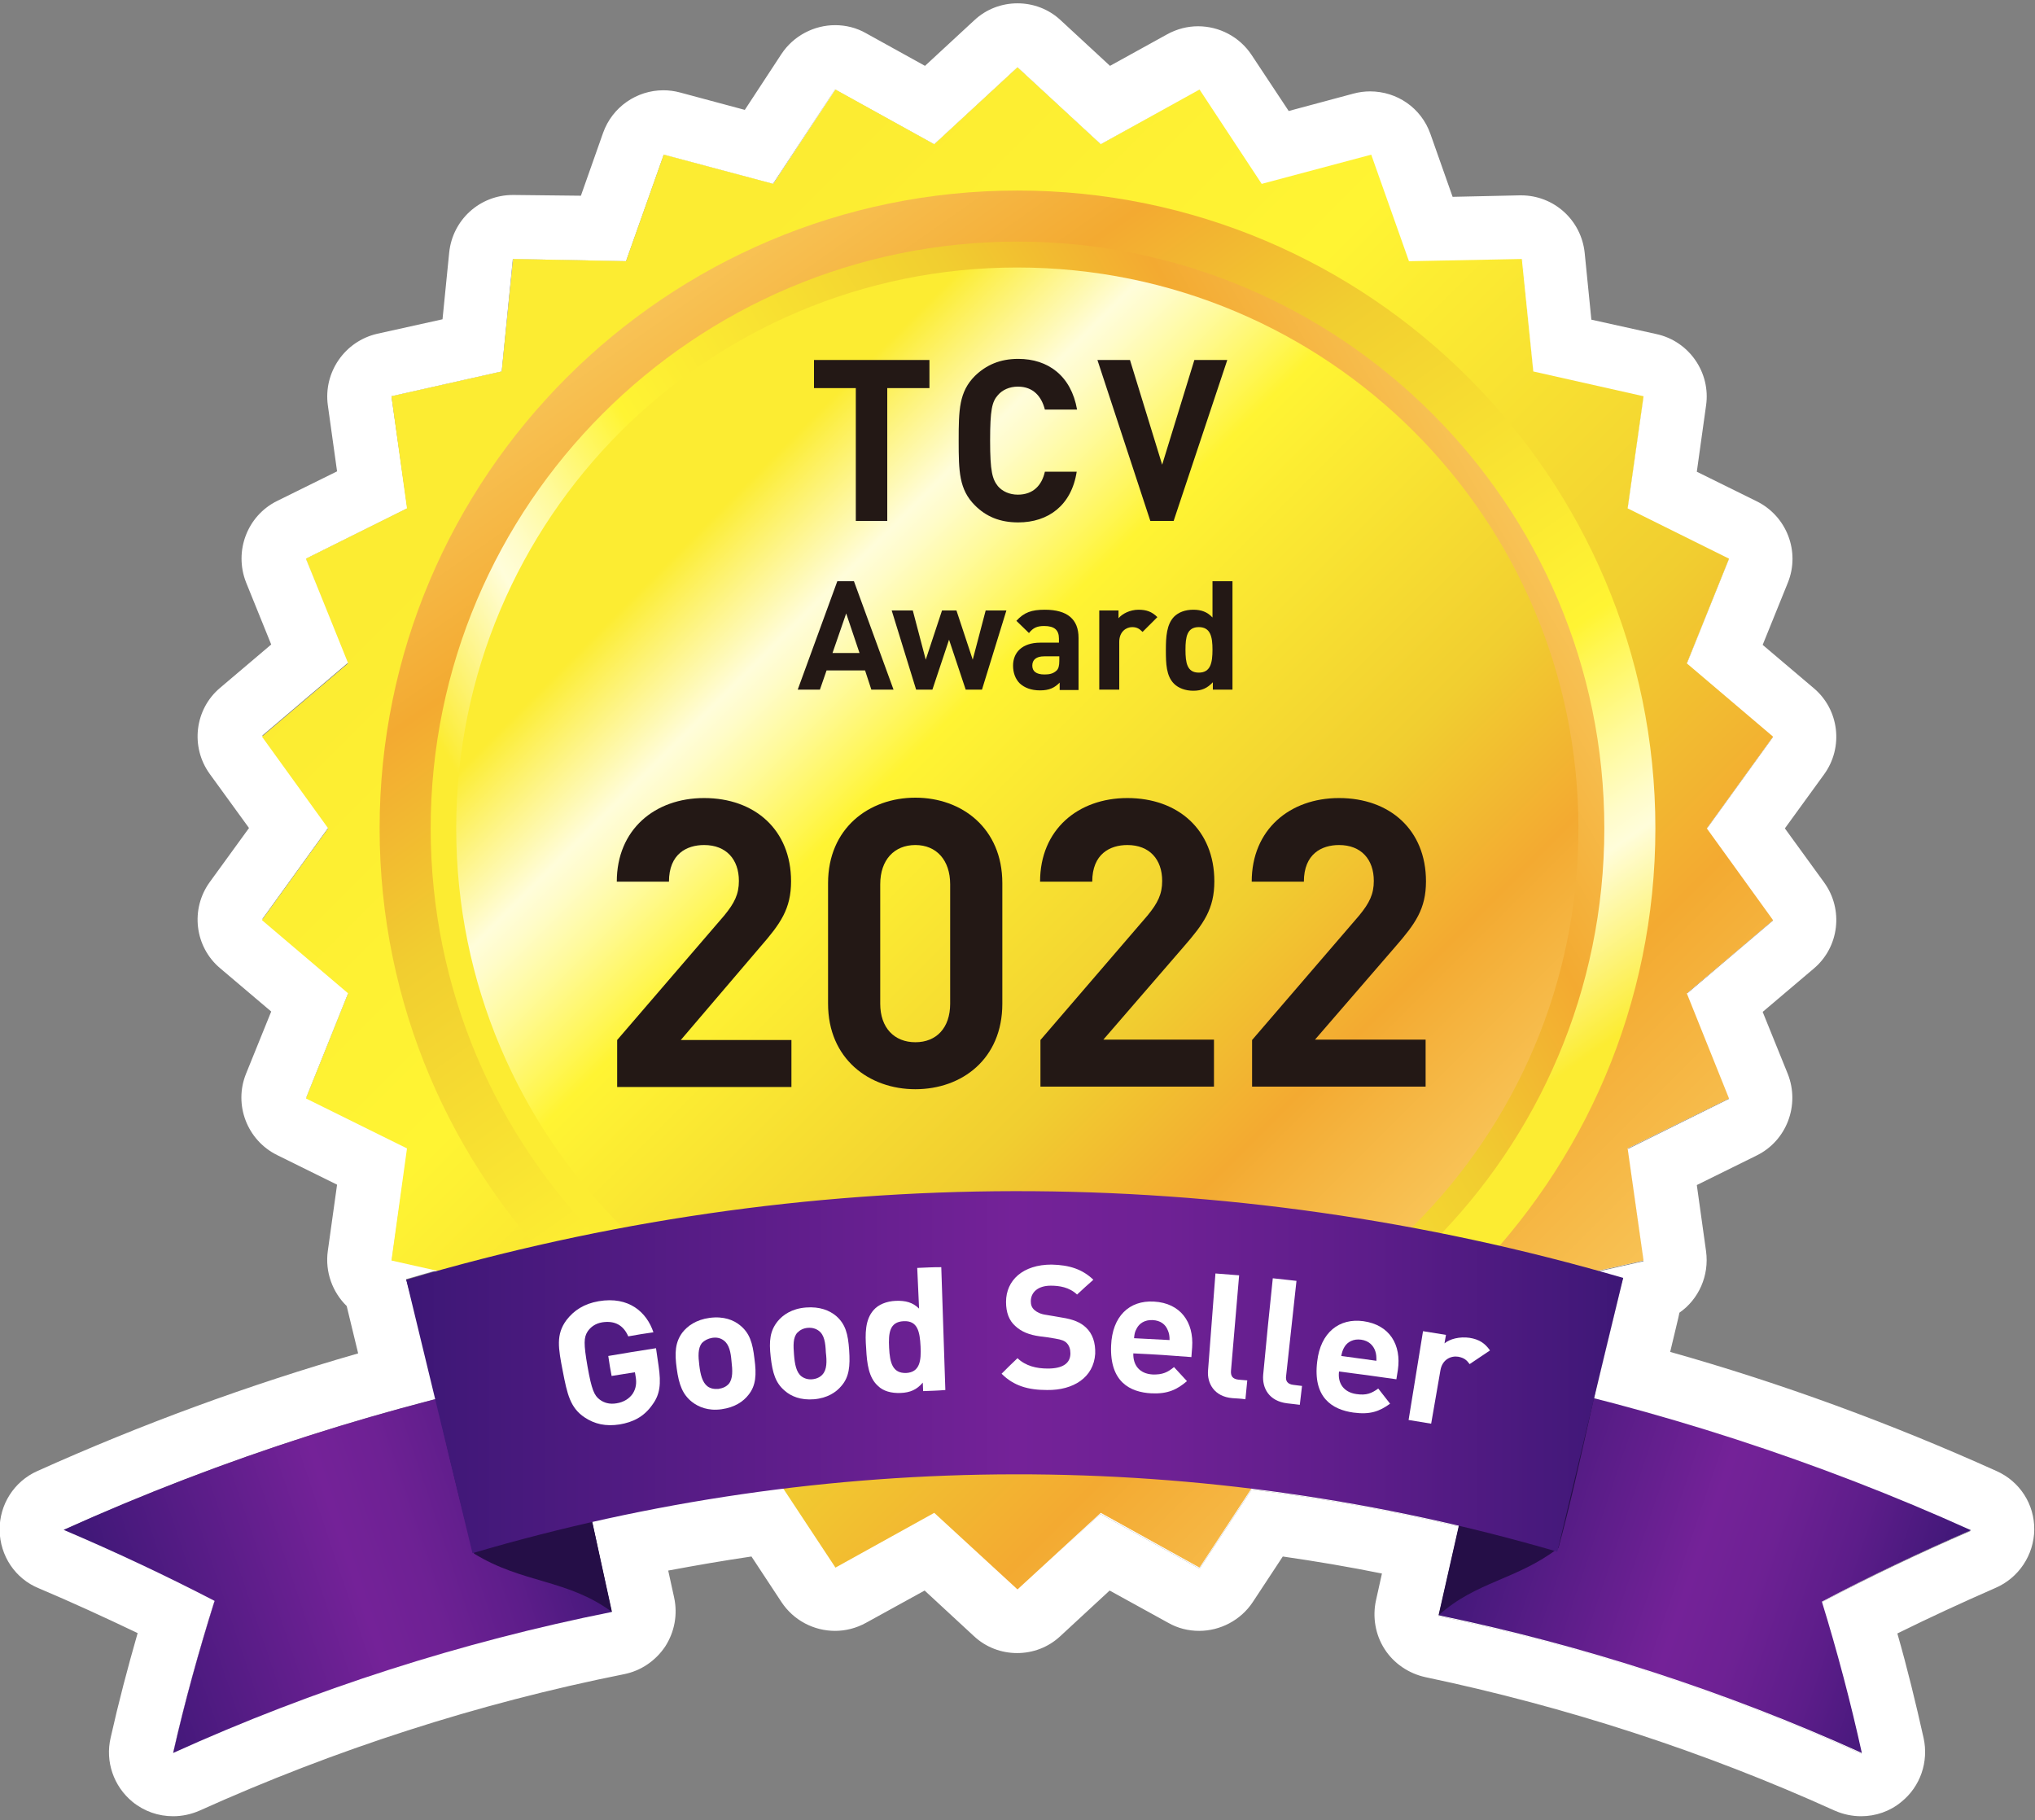<?xml version="1.0" encoding="utf-8"?>
<!-- Generator: Adobe Illustrator 26.5.1, SVG Export Plug-In . SVG Version: 6.00 Build 0)  -->
<svg version="1.1" id="レイヤー_1" xmlns="http://www.w3.org/2000/svg" xmlns:xlink="http://www.w3.org/1999/xlink" x="0px"
	 y="0px" viewBox="0 0 550 492" style="enable-background:new 0 0 550 492;" xml:space="preserve">
<rect x="0" y="0" width="550" height="492" fill="#808080" stroke="none"/>
<style type="text/css">
	.st0{fill:#FFFFFF;}
	.st1{fill:url(#SVGID_1_);}
	.st2{fill:url(#SVGID_00000121250129956828936670000000424001693834491562_);}
	.st3{fill:url(#SVGID_00000087401511172288146730000014861491652121379772_);}
	.st4{fill:url(#SVGID_00000003102741253539767350000002609156353531830948_);}
	.st5{fill:url(#SVGID_00000058548368274453580230000004724109742958731905_);}
	.st6{fill:url(#SVGID_00000070099746568061494980000007828411271067696521_);}
	.st7{fill:#250E47;}
	.st8{fill:url(#SVGID_00000010282045860794667270000009498088615335531176_);}
	.st9{fill:#231815;}
</style>
<g>
	<g>
		<path class="st0" d="M532.7,413.6c-33-14.9-67.1-26.8-101.8-35.7c2.6-10.8,5.2-21.6,7.8-32.5c-2.3-0.7-4.5-1.3-6.8-1.9l12.4-2.8
			l-4.3-30.3l27.4-13.6l-11.4-28.4l23.3-19.8l-17.9-24.8l17.9-24.8l-23.3-19.8l11.4-28.4l-27.4-13.6l4.3-30.3l-29.8-6.7l-3-30.4
			l-30.6,0.6l-10.2-28.8l-29.5,7.9l-16.8-25.5L297.5,39L275,18.2L252.5,39l-26.8-14.8L209,49.7l-29.5-7.9l-10.2,28.8L138.7,70
			l-3,30.4l-29.8,6.7l4.3,30.3L82.7,151l11.4,28.4l-23.3,19.8l17.9,24.8l-17.9,24.8l23.3,19.8l-11.4,28.4l27.4,13.6l-4.3,30.3
			l12.3,2.8c-2.8,0.8-5.5,1.5-8.3,2.4c0,0,0,0-0.1,0c0,0,0,0,0,0.1c0,0,0,0,0,0c2.6,10.8,5.2,21.6,7.8,32.4
			c-34.2,8.8-67.8,20.6-100.3,35.3c14,5.9,27.6,12.3,40.7,19.1c-4.3,13.7-8.1,27.4-11.2,41.1c38.2-17.3,78-30,118.5-38.1
			c-1.8-8.1-3.5-16.3-5.3-24.4c17.1-3.9,34.3-6.9,51.6-9l14.1,21.4l26.8-14.8l22.5,20.8l22.5-20.8l26.8,14.8l14.1-21.4
			c18.8,2.3,37.5,5.7,56,10c-1.8,8.1-3.7,16.2-5.5,24.2c39.1,8.2,77.4,20.6,114.3,37.2c-3-13.6-6.6-27.3-10.8-40.9
			C505.4,426,518.8,419.5,532.7,413.6z"/>
		<path class="st0" d="M275,18.2L297.5,39l26.8-14.8l16.8,25.5l29.5-7.9l10.2,28.8l30.6-0.6l3,30.4l29.8,6.7l-4.3,30.3l27.4,13.6
			l-11.4,28.4l23.3,19.8l-17.9,24.8l17.9,24.8l-23.3,19.8l11.4,28.4l-27.4,13.6l4.3,30.3l-12.4,2.8c2.3,0.6,4.5,1.3,6.8,1.9
			c-2.6,10.8-5.2,21.6-7.8,32.5c34.7,8.9,68.8,20.8,101.8,35.7c-13.9,6-27.3,12.4-40.3,19.3c4.2,13.7,7.8,27.3,10.8,40.9
			c-36.9-16.7-75.2-29.1-114.3-37.2c1.8-8.1,3.7-16.2,5.5-24.2c-18.6-4.4-37.3-7.7-56-10l-14.1,21.4l-26.8-14.8L275,429.6
			l-22.5-20.8l-26.8,14.8l-14.1-21.4c-17.3,2.1-34.5,5.1-51.6,9c1.8,8.1,3.5,16.3,5.3,24.4c-40.5,8.1-80.3,20.8-118.5,38.1
			c3.1-13.7,6.9-27.4,11.2-41.1c-13.1-6.8-26.7-13.2-40.7-19.1c32.6-14.7,66.1-26.5,100.3-35.3c-2.6-10.8-5.2-21.6-7.8-32.4
			c0,0,0,0,0,0c0,0,0,0,0-0.1c0,0,0,0,0.1,0c2.7-0.8,5.5-1.6,8.3-2.4l-12.3-2.8l4.3-30.3l-27.4-13.6l11.4-28.4l-23.3-19.8l17.9-24.8
			l-17.9-24.8l23.3-19.8L82.7,151l27.4-13.6l-4.3-30.3l29.8-6.7l3-30.4l30.6,0.6l10.2-28.8l29.5,7.9l16.8-25.5L252.5,39L275,18.2
			 M275,0.9c-4.2,0-8.4,1.5-11.7,4.6L250,17.8L234.1,9c-2.6-1.5-5.5-2.2-8.4-2.2c-5.6,0-11.2,2.8-14.5,7.8l-9.9,15.1l-17.5-4.7
			c-1.5-0.4-3-0.6-4.5-0.6c-7.2,0-13.8,4.5-16.3,11.5l-6,17L139,52.7c-0.1,0-0.2,0-0.4,0c-8.9,0-16.3,6.7-17.2,15.6l-1.8,18
			L102,90.2c-8.8,2-14.6,10.4-13.4,19.3l2.5,17.9l-16.2,8c-8.1,4-11.7,13.6-8.4,22l6.8,16.8l-13.8,11.7c-6.9,5.8-8.1,16-2.8,23.3
			l10.6,14.6l-10.6,14.6c-5.3,7.3-4.1,17.5,2.8,23.3l13.8,11.7l-6.8,16.8c-3.4,8.4,0.3,18,8.4,22l16.2,8l-2.5,17.9
			c-0.8,5.7,1.3,11.2,5.1,14.9l3.1,12.8c-29.6,8.5-58.7,19.2-86.7,31.8c-6.3,2.8-10.3,9.1-10.2,16c0.1,6.9,4.2,13.1,10.6,15.7
			c9,3.8,17.9,7.9,26.7,12.1c-2.7,9.4-5.2,18.9-7.3,28.3c-1.5,6.4,0.8,13.1,5.9,17.3c3.2,2.6,7,3.9,11,3.9c2.4,0,4.8-0.5,7.1-1.5
			c36.6-16.5,75.2-29,114.8-36.9c4.5-0.9,8.5-3.6,11.1-7.5c2.5-3.9,3.4-8.6,2.4-13.2l-1.6-7.3c7.5-1.4,15-2.7,22.5-3.8l8.1,12.3
			c3.3,5,8.8,7.8,14.5,7.8c2.8,0,5.7-0.7,8.4-2.2l15.8-8.7l13.3,12.3c3.3,3.1,7.5,4.6,11.7,4.6c4.2,0,8.4-1.5,11.7-4.6l13.3-12.3
			l15.8,8.7c2.6,1.5,5.5,2.2,8.4,2.2c5.6,0,11.2-2.8,14.5-7.8l8.1-12.3c9,1.3,17.9,2.8,26.8,4.6l-1.6,7.2c-1,4.5-0.2,9.3,2.3,13.2
			c2.5,3.9,6.5,6.6,11,7.6c38.1,8,75.4,20.1,110.7,36.1c2.3,1,4.7,1.5,7.1,1.5c3.9,0,7.8-1.3,10.9-3.9c5.1-4.1,7.4-10.8,6-17.2
			c-2.1-9.4-4.4-18.9-7.1-28.3c8.7-4.3,17.6-8.4,26.5-12.3c6.3-2.7,10.4-8.9,10.5-15.7c0.1-6.9-3.9-13.1-10.2-15.9
			c-28.4-12.8-58-23.7-88.2-32.2l2.2-9.2l0.3-1.4c5.2-3.6,8.1-10,7.2-16.6l-2.5-17.9l16.2-8c8.1-4,11.7-13.6,8.4-22l-6.8-16.8
			l13.8-11.7c6.9-5.8,8.1-16,2.8-23.3l-10.6-14.6l10.6-14.6c5.3-7.3,4.1-17.5-2.8-23.3l-13.8-11.7l6.8-16.8c3.4-8.4-0.3-18-8.4-22
			l-16.2-8l2.5-17.9c1.3-8.9-4.6-17.4-13.4-19.3l-17.6-3.9l-1.8-18c-0.9-8.9-8.3-15.6-17.2-15.6c-0.1,0-0.2,0-0.4,0l-18.1,0.4l-6-17
			c-2.5-7.1-9.1-11.5-16.3-11.5c-1.5,0-3,0.2-4.5,0.6l-17.5,4.7l-10-15.1c-3.3-5-8.8-7.8-14.5-7.8c-2.8,0-5.7,0.7-8.4,2.2L300,17.8
			L286.7,5.5C283.4,2.4,279.2,0.9,275,0.9L275,0.9z"/>
	</g>
	<g>
		
			<linearGradient id="SVGID_1_" gradientUnits="userSpaceOnUse" x1="-524.272" y1="-353.763" x2="-522.886" y2="-353.763" gradientTransform="matrix(209.422 209.422 209.422 -209.422 184009.547 35787.027)">
			<stop  offset="0" style="stop-color:#FCEC32"/>
			<stop  offset="0.103" style="stop-color:#FCEC32"/>
			<stop  offset="0.382" style="stop-color:#FFF433"/>
			<stop  offset="0.685" style="stop-color:#F1CE30"/>
			<stop  offset="0.842" style="stop-color:#F3AA31"/>
			<stop  offset="1" style="stop-color:#F8C356"/>
		</linearGradient>
		<polygon class="st1" points="275,429.6 252.5,408.9 225.8,423.7 208.9,398.1 179.4,406 169.2,377.2 138.7,377.8 135.6,347.4 
			105.8,340.7 110,310.4 82.7,296.9 94.1,268.5 70.8,248.7 88.7,223.9 70.8,199.1 94.1,179.3 82.7,151 110,137.4 105.8,107.1 
			135.6,100.4 138.7,70 169.2,70.6 179.4,41.8 209,49.7 225.8,24.2 252.5,39 275,18.2 297.5,39 324.2,24.2 341,49.7 370.6,41.8 
			380.8,70.6 411.3,70 414.4,100.4 444.2,107.1 439.9,137.4 467.3,151 455.9,179.3 479.2,199.1 461.3,223.9 479.2,248.7 
			455.9,268.5 467.3,296.9 439.9,310.4 444.2,340.7 414.4,347.4 411.3,377.8 380.8,377.2 370.6,406 341,398.1 324.2,423.7 
			297.5,408.9 		"/>
		
			<linearGradient id="SVGID_00000068645491991184491050000004982259157447239580_" gradientUnits="userSpaceOnUse" x1="-526.122" y1="-355.546" x2="-524.736" y2="-355.546" gradientTransform="matrix(-142.679 -203.767 -203.767 142.679 -147141.578 -56112.285)">
			<stop  offset="0" style="stop-color:#FCEC32"/>
			<stop  offset="0.103" style="stop-color:#FCEC32"/>
			<stop  offset="0.224" style="stop-color:#FFFDDA"/>
			<stop  offset="0.247" style="stop-color:#FFFCC9"/>
			<stop  offset="0.292" style="stop-color:#FFFA9C"/>
			<stop  offset="0.355" style="stop-color:#FFF654"/>
			<stop  offset="0.382" style="stop-color:#FFF433"/>
			<stop  offset="0.685" style="stop-color:#F1CE30"/>
			<stop  offset="0.842" style="stop-color:#F3AA31"/>
			<stop  offset="1" style="stop-color:#F8C356"/>
		</linearGradient>
		<path style="fill:url(#SVGID_00000068645491991184491050000004982259157447239580_);" d="M275,396.3
			c-95.1,0-172.4-77.3-172.4-172.4c0-95.1,77.4-172.4,172.4-172.4c95.1,0,172.4,77.4,172.4,172.4C447.4,319,370.1,396.3,275,396.3z"
			/>
		
			<linearGradient id="SVGID_00000146478916152790417740000015069899704951214246_" gradientUnits="userSpaceOnUse" x1="-523.967" y1="-355.401" x2="-522.581" y2="-355.401" gradientTransform="matrix(198.139 -114.395 -114.395 -198.139 63299.691 -130055)">
			<stop  offset="0" style="stop-color:#FCEC32"/>
			<stop  offset="0.103" style="stop-color:#FCEC32"/>
			<stop  offset="0.224" style="stop-color:#FFFDDA"/>
			<stop  offset="0.247" style="stop-color:#FFFCC9"/>
			<stop  offset="0.292" style="stop-color:#FFFA9C"/>
			<stop  offset="0.355" style="stop-color:#FFF654"/>
			<stop  offset="0.382" style="stop-color:#FFF433"/>
			<stop  offset="0.685" style="stop-color:#F1CE30"/>
			<stop  offset="0.842" style="stop-color:#F3AA31"/>
			<stop  offset="1" style="stop-color:#F8C356"/>
		</linearGradient>
		<path style="fill:url(#SVGID_00000146478916152790417740000015069899704951214246_);" d="M275,382.5
			c-87.4,0-158.6-71.1-158.6-158.6c0-87.4,71.1-158.6,158.6-158.6c87.4,0,158.6,71.1,158.6,158.6C433.6,311.3,362.4,382.5,275,382.5
			z"/>
		
			<linearGradient id="SVGID_00000077296409117319896960000002929220083088879499_" gradientUnits="userSpaceOnUse" x1="-523.948" y1="-353.506" x2="-522.562" y2="-353.506" gradientTransform="matrix(154.74 154.74 154.74 -154.74 135945.375 26490.998)">
			<stop  offset="0" style="stop-color:#FCEC32"/>
			<stop  offset="0.103" style="stop-color:#FCEC32"/>
			<stop  offset="0.224" style="stop-color:#FFFDDA"/>
			<stop  offset="0.247" style="stop-color:#FFFCC9"/>
			<stop  offset="0.292" style="stop-color:#FFFA9C"/>
			<stop  offset="0.355" style="stop-color:#FFF654"/>
			<stop  offset="0.382" style="stop-color:#FFF433"/>
			<stop  offset="0.685" style="stop-color:#F1CE30"/>
			<stop  offset="0.842" style="stop-color:#F3AA31"/>
			<stop  offset="1" style="stop-color:#F8C356"/>
		</linearGradient>
		<path style="fill:url(#SVGID_00000077296409117319896960000002929220083088879499_);" d="M426.6,223.9
			c0,83.8-67.9,151.7-151.7,151.7c-83.8,0-151.6-67.9-151.6-151.7c0-83.8,67.9-151.6,151.6-151.6
			C358.8,72.3,426.6,140.2,426.6,223.9z"/>
	</g>
	<g>
		
			<linearGradient id="SVGID_00000003820865193744052780000007864530655790172806_" gradientUnits="userSpaceOnUse" x1="26.225" y1="560.636" x2="163.123" y2="520.929" gradientTransform="matrix(1 0 0 0.86 0 -41.959)">
			<stop  offset="0" style="stop-color:#3D1776"/>
			<stop  offset="0.5" style="stop-color:#742298"/>
			<stop  offset="0.623" style="stop-color:#6E2194"/>
			<stop  offset="0.787" style="stop-color:#5D1D8A"/>
			<stop  offset="0.973" style="stop-color:#421879"/>
			<stop  offset="1" style="stop-color:#3D1776"/>
		</linearGradient>
		<path style="fill:url(#SVGID_00000003820865193744052780000007864530655790172806_);" d="M58,432.7c-4.3,13.7-8.1,27.4-11.2,41.1
			c38.2-17.3,78-30,118.5-38.1c-4.7-21.7-9.4-43.4-14.2-65.2c-45.8,9.2-90.7,23.5-133.9,43C31.3,419.5,44.9,425.9,58,432.7z"/>
		
			<linearGradient id="SVGID_00000020369659685019105550000015426363276743578244_" gradientUnits="userSpaceOnUse" x1="391.593" y1="522.301" x2="523.765" y2="560.638" gradientTransform="matrix(1 0 0 0.86 0 -41.959)">
			<stop  offset="0" style="stop-color:#3D1776"/>
			<stop  offset="0.5" style="stop-color:#742298"/>
			<stop  offset="0.623" style="stop-color:#6E2194"/>
			<stop  offset="0.787" style="stop-color:#5D1D8A"/>
			<stop  offset="0.973" style="stop-color:#421879"/>
			<stop  offset="1" style="stop-color:#3D1776"/>
		</linearGradient>
		<path style="fill:url(#SVGID_00000020369659685019105550000015426363276743578244_);" d="M503.2,473.8c-3-13.6-6.6-27.3-10.8-40.9
			c13-6.9,26.4-13.3,40.3-19.3c-41.6-18.8-85-32.8-129.1-42c-4.9,21.7-9.8,43.4-14.7,65C427.9,444.7,466.3,457.1,503.2,473.8z"/>
		<path class="st7" d="M128.1,419.9c-6-21.4-12.4-52.7-18.3-74.1c14.4,7.8,28.2,16.1,41.4,24.7c4.7,21.7,9.4,43.4,14.2,65.2
			C153.4,426.8,141.2,428,128.1,419.9z"/>
		<path class="st7" d="M421.2,418.4c-11.2,8.6-22.2,9-32.4,18.2c4.9-21.7,9.8-43.4,14.7-65c11.2-9,22.9-17.7,35.1-26.1
			C432.7,366.8,427.1,396.9,421.2,418.4z"/>
		
			<linearGradient id="SVGID_00000133487089828928303040000002337406926059248536_" gradientUnits="userSpaceOnUse" x1="109.778" y1="755.68" x2="438.653" y2="755.68" gradientTransform="matrix(1 0 0 0.679 0 -142.504)">
			<stop  offset="0" style="stop-color:#3D1776"/>
			<stop  offset="0.5" style="stop-color:#742298"/>
			<stop  offset="0.623" style="stop-color:#6E2194"/>
			<stop  offset="0.787" style="stop-color:#5D1D8A"/>
			<stop  offset="0.973" style="stop-color:#421879"/>
			<stop  offset="1" style="stop-color:#3D1776"/>
		</linearGradient>
		<path style="fill:url(#SVGID_00000133487089828928303040000002337406926059248536_);" d="M438.7,345.4
			c-107.8-31.4-221.2-31.3-328.9,0.5c6,24.6,11.9,49.3,17.9,73.9c96-28.3,197.2-28.4,293.2-0.4C426.8,394.7,432.7,370,438.7,345.4z"
			/>
	</g>
	<g>
		<path class="st9" d="M239.8,104.9v35.9h-8.5v-35.9H220v-7.6h31.2v7.6H239.8z"/>
		<path class="st9" d="M275.2,141.2c-5,0-8.7-1.6-11.7-4.6c-4.3-4.3-4.4-9.2-4.4-17.5s0.1-13.2,4.4-17.5c3-2.9,6.7-4.6,11.7-4.6
			c8.1,0,14.3,4.6,15.9,13.7h-8.7c-0.9-3.5-3.1-6.2-7.3-6.2c-2.3,0-4.2,0.9-5.4,2.3c-1.6,1.8-2.1,4-2.1,12.3s0.6,10.4,2.1,12.3
			c1.2,1.4,3.1,2.3,5.4,2.3c4.2,0,6.5-2.6,7.3-6.2h8.6C289.6,136.6,283.3,141.2,275.2,141.2z"/>
		<path class="st9" d="M317.2,140.8h-6.3l-14.3-43.5h8.8l8.7,28.3l8.7-28.3h8.9L317.2,140.8z"/>
	</g>
	<g>
		<path class="st9" d="M235.5,186.4l-1.7-5.2h-10.4l-1.8,5.2h-6l10.7-29.3h4.5l10.7,29.3H235.5z M228.7,165.8l-3.7,10.7h7.3
			L228.7,165.8z"/>
		<path class="st9" d="M265.4,186.4H261l-4.5-13.5l-4.5,13.5h-4.4L241,165h5.7l3.5,13.3l4.4-13.3h3.9l4.4,13.3l3.5-13.3h5.6
			L265.4,186.4z"/>
		<path class="st9" d="M286.4,186.4v-1.9c-1.4,1.4-2.8,2.1-5.3,2.1c-2.4,0-4.2-0.7-5.5-1.9c-1.2-1.2-1.8-2.9-1.8-4.8
			c0-3.4,2.3-6.2,7.4-6.2h5v-1.1c0-2.3-1.2-3.4-4-3.4c-1.9,0-3,0.5-4.1,1.9l-3.4-3.3c2.1-2.3,4.1-3,7.7-3c6.1,0,9.1,2.6,9.1,7.6
			v14.1H286.4z M286.3,177.4h-4.1c-2.1,0-3.2,0.9-3.2,2.5c0,1.5,1,2.4,3.3,2.4c1.3,0,2.3-0.2,3.2-1c0.6-0.5,0.8-1.4,0.8-2.7V177.4z"
			/>
		<path class="st9" d="M308.8,170.8c-0.8-0.8-1.5-1.3-2.8-1.3c-1.6,0-3.5,1.2-3.5,4v12.9h-5.4V165h5.2v2.1c1-1.2,3.1-2.3,5.4-2.3
			c2.1,0,3.6,0.5,5.1,2L308.8,170.8z"/>
		<path class="st9" d="M327.8,186.4v-2c-1.5,1.6-3,2.3-5.3,2.3c-2.1,0-4-0.7-5.2-1.9c-2.1-2.1-2.2-5.4-2.2-9.1c0-3.6,0.2-6.9,2.2-9
			c1.2-1.2,3-1.9,5.2-1.9c2.2,0,3.8,0.6,5.2,2.1v-9.8h5.4v29.3H327.8z M324,169.5c-3.2,0-3.6,2.7-3.6,6.1c0,3.5,0.4,6.2,3.6,6.2
			s3.7-2.7,3.7-6.2C327.7,172.2,327.2,169.5,324,169.5z"/>
	</g>
	<g>
		<path class="st9" d="M166.8,293.8v-12.7l28.9-33.6c2.8-3.4,4-5.8,4-9.4c0-5.8-3.4-9.7-9.4-9.7c-4.7,0-9.5,2.4-9.5,9.9h-14.1
			c0-14.1,10.3-22.6,23.6-22.6c13.7,0,23.5,8.6,23.5,22.5c0,7.5-2.9,11.5-8.3,17.7L184,281.1h29.9v12.7H166.8z"/>
		<path class="st9" d="M247.4,294.4c-12.6,0-23.6-8.3-23.6-23.1v-32.6c0-14.8,11-23.1,23.6-23.1c12.6,0,23.5,8.3,23.5,23.1v32.6
			C270.9,286.2,260,294.4,247.4,294.4z M256.8,239c0-6.5-3.7-10.6-9.4-10.6c-5.7,0-9.5,4-9.5,10.6v32.3c0,6.5,3.8,10.4,9.5,10.4
			c5.7,0,9.4-3.9,9.4-10.4V239z"/>
		<path class="st9" d="M281.2,293.8v-12.7l28.9-33.6c2.8-3.4,4-5.8,4-9.4c0-5.8-3.4-9.7-9.4-9.7c-4.7,0-9.5,2.4-9.5,9.9h-14.1
			c0-14.1,10.3-22.6,23.6-22.6c13.7,0,23.5,8.6,23.5,22.5c0,7.5-2.9,11.5-8.3,17.7l-21.7,25.1h29.9v12.7H281.2z"/>
		<path class="st9" d="M338.4,293.8v-12.7l28.9-33.6c2.8-3.4,4-5.8,4-9.4c0-5.8-3.4-9.7-9.4-9.7c-4.7,0-9.5,2.4-9.5,9.9h-14.1
			c0-14.1,10.3-22.6,23.6-22.6c13.7,0,23.5,8.6,23.5,22.5c0,7.5-2.9,11.5-8.3,17.7l-21.7,25.1h29.9v12.7H338.4z"/>
	</g>
	<g>
		<g>
			<path class="st0" d="M176.3,379.7c-2.3,3.3-5.3,4.7-8.8,5.3c-3.8,0.6-6.8-0.1-9.5-1.9c-3.9-2.6-4.7-6.3-5.9-12.5
				c-1.2-6.2-1.9-9.9,1-13.8c2-2.6,4.7-4.4,8.7-5.1c8.2-1.4,13,3,14.8,8.4c-2.7,0.4-4.1,0.6-6.8,1.1c-1.3-3-3.6-4.3-7-3.8
				c-1.9,0.3-3.2,1.3-4,2.5c-1,1.6-1.1,3.2,0,9.5c1.1,6.2,1.8,7.8,3.3,8.9c1.2,0.9,2.7,1.3,4.5,1c2-0.3,3.5-1.3,4.4-2.6
				c0.9-1.4,1.1-2.9,0.8-4.6c-0.1-0.5-0.1-0.7-0.2-1.2c-2.5,0.4-3.8,0.6-6.3,1c-0.4-2.2-0.6-3.2-0.9-5.4c5.2-0.9,7.8-1.3,12.9-2.1
				c0.3,1.9,0.4,2.9,0.7,4.8C178.7,374,178.4,376.9,176.3,379.7z"/>
			<path class="st0" d="M202.3,377c-1.4,1.8-3.7,3.4-7.3,3.9c-3.6,0.5-6.2-0.6-8-2c-2.5-2-3.5-4.6-4.1-9c-0.6-4.3-0.4-7.1,1.5-9.7
				c1.4-1.8,3.7-3.5,7.4-4c3.8-0.5,6.5,0.6,8.2,2c2.6,2.1,3.4,4.7,3.9,9C204.5,371.6,204.3,374.5,202.3,377z M195.6,362.3
				c-0.8-0.6-1.8-0.9-3.1-0.7c-1.2,0.2-2.1,0.7-2.8,1.4c-1.1,1.4-1,3.6-0.7,6c0.3,2.5,0.8,4.6,2.2,5.7c0.8,0.6,1.8,0.8,3,0.7
				c1.2-0.2,2.1-0.6,2.8-1.4c1.1-1.4,1-3.6,0.7-6.1C197.5,365.5,197.1,363.4,195.6,362.3z"/>
			<path class="st0" d="M227.4,374.6c-1.4,1.7-3.8,3.3-7.4,3.6c-3.6,0.3-6.2-0.8-7.9-2.3c-2.5-2.1-3.3-4.8-3.8-9.1
				c-0.5-4.4-0.2-7.1,1.9-9.7c1.4-1.7,3.8-3.4,7.6-3.7c3.8-0.3,6.4,0.8,8.2,2.3c2.5,2.2,3.2,4.8,3.5,9.2
				C229.8,369.3,229.5,372.2,227.4,374.6z M221.3,359.7c-0.8-0.6-1.8-0.9-3-0.8c-1.2,0.1-2.1,0.6-2.8,1.3c-1.2,1.3-1.1,3.5-0.9,6
				c0.2,2.5,0.6,4.7,2,5.8c0.8,0.6,1.8,0.9,2.9,0.8c1.2-0.1,2.2-0.6,2.8-1.3c1.2-1.3,1.2-3.5,0.9-6
				C223.1,363,222.8,360.8,221.3,359.7z"/>
			<path class="st0" d="M249.5,376c0-0.9-0.1-1.4-0.1-2.3c-1.6,1.9-3.4,2.7-6,2.8c-2.5,0.1-4.7-0.5-6.1-1.9c-2.5-2.2-3-6-3.2-10.1
				c-0.3-4-0.3-7.8,2-10.4c1.3-1.5,3.5-2.4,6-2.5c2.6-0.1,4.6,0.4,6.3,2.1c-0.2-4.4-0.3-6.6-0.5-11c2.6-0.1,3.9-0.2,6.5-0.2
				c0.4,11.1,0.7,22.1,1.1,33.2C253.1,375.9,251.9,375.9,249.5,376z M244.2,357.1c-3.8,0.2-4.1,3.2-3.9,7.2s0.9,6.9,4.6,6.8
				c3.7-0.2,4.1-3.3,3.9-7.2C248.6,359.9,248,356.9,244.2,357.1z"/>
			<path class="st0" d="M283,375.7c-5.1,0-9-1.1-12.3-4.4c1.7-1.7,2.5-2.5,4.3-4.2c2.2,2.1,5.1,2.8,8.2,2.8c4,0,6.1-1.4,6.1-4.1
				c0-1.1-0.3-2.1-1-2.8c-0.6-0.6-1.3-0.9-3.1-1.2c-1.6-0.3-2.5-0.4-4.1-0.6c-3-0.4-5.1-1.3-6.7-2.8c-1.7-1.5-2.5-3.7-2.5-6.5
				c0-5.9,4.6-10.1,12.3-10.1c4.9,0.1,8.4,1.3,11.3,4.1c-1.8,1.6-2.7,2.4-4.4,4c-2.1-2-4.8-2.4-7.1-2.4c-3.6,0-5.4,1.9-5.4,4.2
				c0,0.9,0.2,1.7,1,2.4c0.7,0.6,1.7,1.1,3.2,1.3c1.7,0.3,2.5,0.4,4.1,0.7c3.2,0.5,5.1,1.3,6.6,2.7c1.8,1.7,2.6,4.1,2.5,7.1
				C295.6,372.3,290.1,375.8,283,375.7z"/>
			<path class="st0" d="M306.3,365.8c-0.1,3.2,1.7,5.5,5.2,5.7c2.7,0.1,4.1-0.6,5.8-2c1.4,1.5,2.1,2.3,3.5,3.8
				c-2.7,2.3-5.2,3.5-9.6,3.3c-5.8-0.3-11.3-3.1-10.9-12.9c0.3-7.9,4.9-12.3,11.6-11.9c7.1,0.4,10.8,5.5,10.3,12.4
				c-0.1,1-0.1,1.5-0.2,2.6C315.7,366.3,312.6,366.1,306.3,365.8z M315.6,359.5c-0.6-1.5-1.9-2.6-4.1-2.7c-2.1-0.1-3.6,0.9-4.3,2.3
				c-0.5,0.9-0.6,1.5-0.7,2.6c3.8,0.2,5.7,0.3,9.6,0.5C316.1,361.1,316,360.4,315.6,359.5z"/>
			<path class="st0" d="M333.1,377.9c-5-0.4-6.9-4.1-6.6-7.5c0.8-10.5,1.2-15.7,2-26.2c2.6,0.2,3.9,0.3,6.4,0.5
				c-0.9,10.3-1.3,15.5-2.2,25.8c-0.1,1.4,0.4,2.2,2,2.4c1,0.1,1.4,0.1,2.4,0.2c-0.2,2-0.3,3.1-0.5,5.1
				C335.2,378,334.5,378,333.1,377.9z"/>
			<path class="st0" d="M347.9,379.3c-5-0.6-6.8-4.2-6.5-7.7c1-10.5,1.5-15.7,2.6-26.1c2.6,0.3,3.9,0.4,6.4,0.7
				c-1.1,10.3-1.7,15.4-2.8,25.7c-0.2,1.4,0.4,2.2,1.9,2.4c0.9,0.1,1.4,0.2,2.4,0.3c-0.2,2-0.4,3.1-0.6,5.1
				C350,379.5,349.3,379.5,347.9,379.3z"/>
			<path class="st0" d="M361.9,370.7c-0.4,3.1,1.2,5.6,4.7,6.1c2.7,0.4,4.1-0.2,5.9-1.5c1.3,1.6,1.9,2.5,3.2,4.1
				c-2.9,2.1-5.4,3-9.9,2.4c-5.8-0.8-11-4.1-9.8-13.8c0.9-7.9,6-11.8,12.5-10.9c7.1,1,10.3,6.4,9.3,13.2c-0.2,1-0.2,1.5-0.4,2.5
				C371.2,371.9,368.1,371.5,361.9,370.7z M371.7,365.2c-0.5-1.5-1.7-2.8-3.8-3.1c-2.1-0.3-3.7,0.6-4.5,1.9
				c-0.5,0.8-0.7,1.5-0.9,2.5c3.8,0.5,5.7,0.8,9.5,1.3C372,366.8,372,366.1,371.7,365.2z"/>
			<path class="st0" d="M397.2,368.7c-0.8-1.1-1.5-1.7-3.1-2c-1.9-0.3-4.3,0.7-4.8,3.7c-1,5.8-1.5,8.7-2.5,14.4
				c-2.4-0.4-3.6-0.6-6.1-1c1.6-9.6,2.3-14.4,3.9-24c2.5,0.4,3.7,0.6,6.2,1c-0.2,0.9-0.2,1.4-0.4,2.3c1.4-1.2,4.1-1.9,6.8-1.5
				c2.5,0.4,4.1,1.4,5.5,3.4C400.5,366.5,399.4,367.2,397.2,368.7z"/>
		</g>
	</g>
</g>
</svg>
